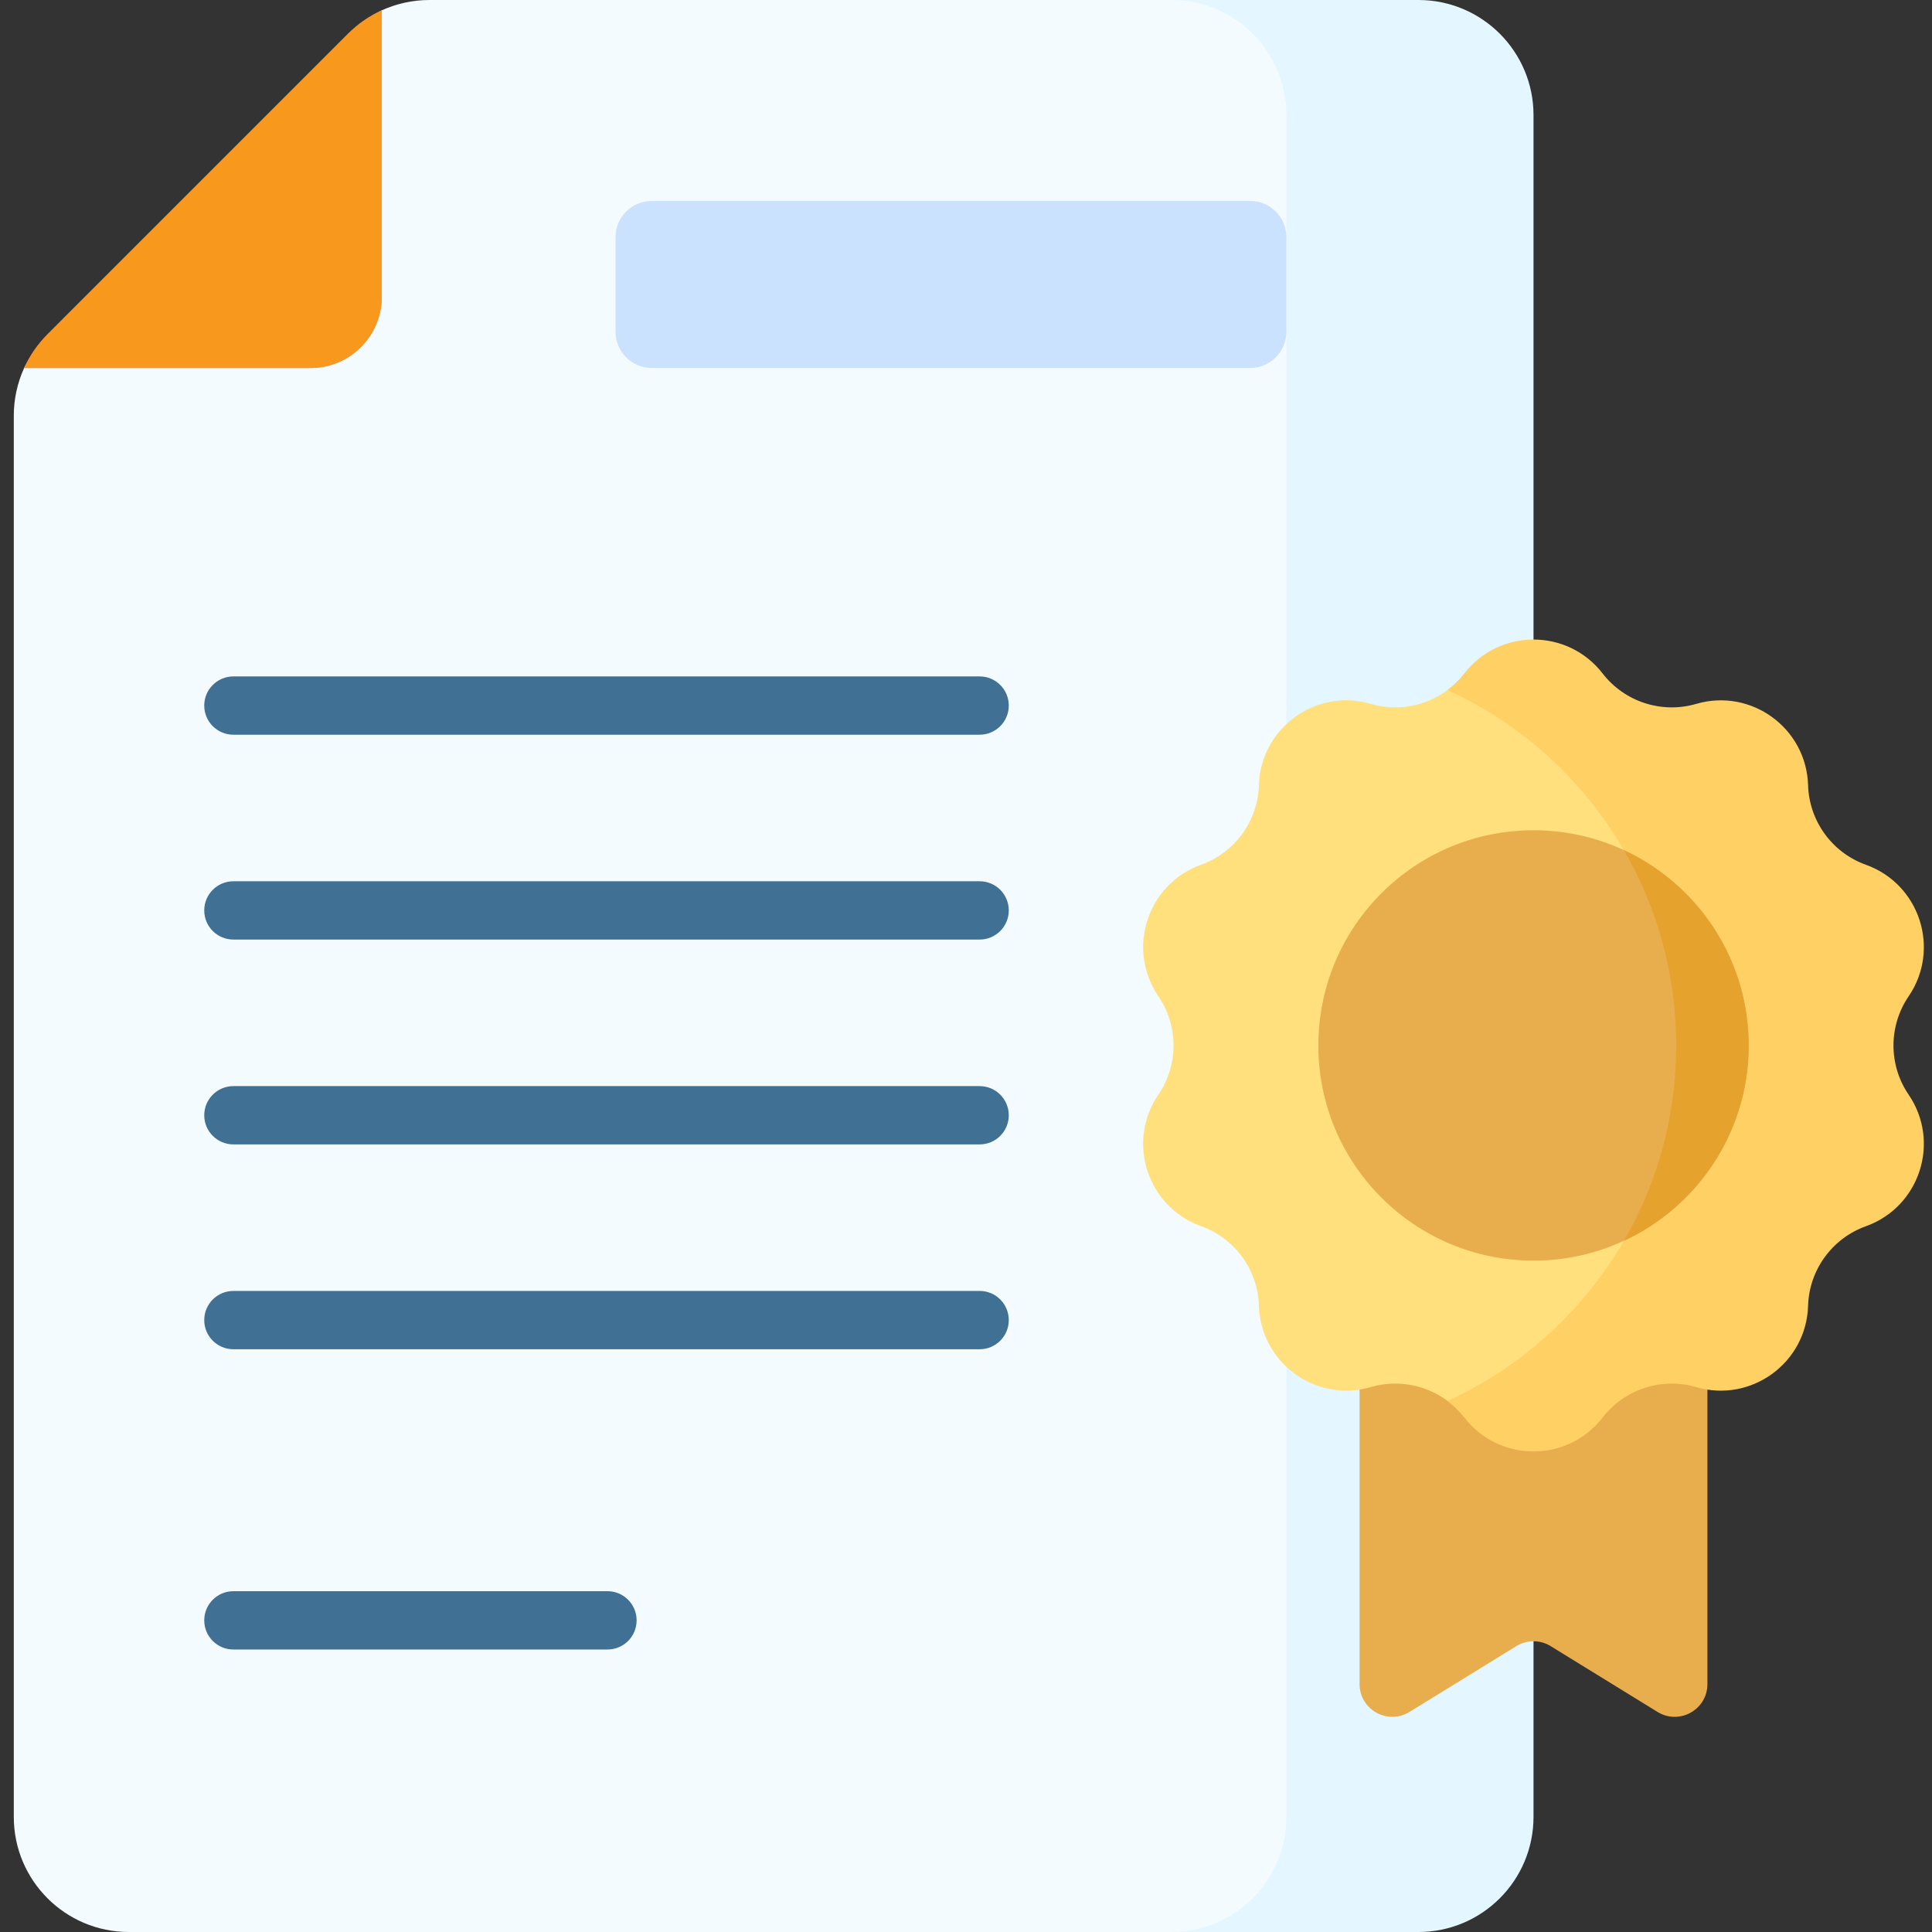 <svg width="70" height="70" viewBox="0 0 70 70" fill="none" xmlns="http://www.w3.org/2000/svg">
<rect x="0" y="0" width="70" height="70" fill="#333333" stroke="none"/>
<g clip-path="url(#clip0_16310_90365)">
<path d="M43.8 0H15.559C14.954 0 14.362 0.132 13.822 0.379C13.586 0.487 13.434 0.723 13.434 0.982V10.35C13.434 11.777 12.276 12.935 10.848 12.935H1.482C1.222 12.935 0.987 13.087 0.879 13.323C0.632 13.863 0.5 14.455 0.5 15.06V65.83C0.5 68.133 2.367 70 4.67 70H43.8C46.103 70 47.97 68.133 47.97 65.83V4.17C47.97 1.867 46.103 0 43.8 0Z" fill="#F4FBFF"/>
<path d="M51.392 0H42.439C44.742 0 46.608 1.867 46.608 4.17V65.83C46.608 68.133 44.742 70 42.439 70H51.392C53.695 70 55.562 68.133 55.562 65.83V4.17C55.562 1.867 53.695 0 51.392 0Z" fill="#E4F6FF"/>
<path d="M1.722 12.112L12.611 1.222C12.968 0.865 13.383 0.58 13.833 0.375V10.748C13.833 12.176 12.675 13.334 11.248 13.334H0.875C1.08 12.883 1.365 12.469 1.722 12.112Z" fill="#E28086"/>
<path d="M45.297 13.332H23.613C22.889 13.332 22.302 12.745 22.302 12.02V8.593C22.302 7.868 22.889 7.281 23.613 7.281H45.297C46.021 7.281 46.608 7.868 46.608 8.593V12.02C46.608 12.745 46.021 13.332 45.297 13.332Z" fill="#CBE2FF"/>
<path d="M35.494 26.62H8.457C7.873 26.62 7.4 26.148 7.4 25.564C7.4 24.981 7.873 24.508 8.457 24.508H35.494C36.078 24.508 36.55 24.981 36.55 25.564C36.55 26.148 36.078 26.62 35.494 26.62Z" fill="#407093"/>
<path d="M35.494 34.042H8.457C7.873 34.042 7.4 33.569 7.4 32.986C7.4 32.403 7.873 31.93 8.457 31.93H35.494C36.078 31.93 36.55 32.403 36.55 32.986C36.55 33.569 36.078 34.042 35.494 34.042Z" fill="#407093"/>
<path d="M35.494 41.464H8.457C7.873 41.464 7.4 40.991 7.4 40.408C7.4 39.825 7.873 39.352 8.457 39.352H35.494C36.078 39.352 36.55 39.825 36.55 40.408C36.55 40.991 36.078 41.464 35.494 41.464Z" fill="#407093"/>
<path d="M35.494 48.886H8.457C7.873 48.886 7.4 48.413 7.4 47.83C7.4 47.246 7.873 46.773 8.457 46.773H35.494C36.078 46.773 36.55 47.246 36.55 47.83C36.55 48.413 36.078 48.886 35.494 48.886Z" fill="#407093"/>
<path d="M22.01 59.765H8.457C7.873 59.765 7.4 59.292 7.4 58.709C7.4 58.125 7.873 57.652 8.457 57.652H22.01C22.593 57.652 23.066 58.125 23.066 58.709C23.066 59.292 22.593 59.765 22.01 59.765Z" fill="#407093"/>
<path d="M60.056 62.027L56.183 59.642C55.802 59.407 55.321 59.407 54.94 59.642L51.067 62.027C50.277 62.513 49.26 61.945 49.26 61.017V45.676H61.863V61.017C61.863 61.945 60.846 62.513 60.056 62.027Z" fill="#E8AE4D"/>
<path d="M53.034 51.329C57.94 48.765 61.278 43.704 61.278 37.879C61.278 32.055 57.94 26.994 53.034 24.43C52.234 25.438 50.903 25.863 49.666 25.502C47.677 24.921 45.676 26.375 45.613 28.446C45.574 29.747 44.742 30.892 43.517 31.331C41.567 32.031 40.803 34.384 41.969 36.096C42.702 37.172 42.702 38.587 41.969 39.662C40.803 41.374 41.567 43.727 43.517 44.427C44.742 44.866 45.574 46.011 45.613 47.312C45.676 49.383 47.677 50.837 49.666 50.257C50.903 49.896 52.234 50.321 53.034 51.329Z" fill="#FFE07D"/>
<path d="M69.154 39.663C68.421 38.588 68.421 37.173 69.154 36.097C70.32 34.385 69.556 32.032 67.606 31.333C66.38 30.893 65.549 29.749 65.51 28.447C65.447 26.377 63.446 24.922 61.457 25.503C60.208 25.867 58.862 25.43 58.066 24.401C56.798 22.762 54.324 22.762 53.056 24.401C52.878 24.632 52.672 24.833 52.445 25.001C57.334 27.229 60.732 32.157 60.732 37.88C60.732 43.603 57.334 48.532 52.445 50.76C52.672 50.928 52.878 51.129 53.056 51.36C54.324 52.999 56.798 52.999 58.066 51.36C58.862 50.331 60.208 49.893 61.457 50.258C63.446 50.838 65.447 49.384 65.51 47.313C65.549 46.012 66.38 44.868 67.606 44.428C69.556 43.728 70.32 41.376 69.154 39.663Z" fill="#FFD064"/>
<path d="M55.562 45.675C59.867 45.675 63.358 42.184 63.358 37.878C63.358 33.573 59.867 30.082 55.562 30.082C51.257 30.082 47.766 33.573 47.766 37.878C47.766 42.184 51.257 45.675 55.562 45.675Z" fill="#E8AE4D"/>
<path d="M63.358 37.881C63.358 34.746 61.507 32.042 58.839 30.805C60.044 32.886 60.733 35.303 60.733 37.881C60.733 40.459 60.044 42.876 58.839 44.957C61.507 43.719 63.358 41.016 63.358 37.881Z" fill="#E5A32E"/>
<path d="M1.722 12.112L12.611 1.222C12.968 0.865 13.383 0.58 13.833 0.375V10.748C13.833 12.176 12.675 13.334 11.248 13.334H0.875C1.08 12.883 1.365 12.469 1.722 12.112V12.112Z" fill="#F8981D"/>
</g>
<defs>
<clipPath id="clip0_16310_90365">
<rect width="69.205" height="70" fill="white" transform="translate(0.5)"/>
</clipPath>
</defs>
</svg>

